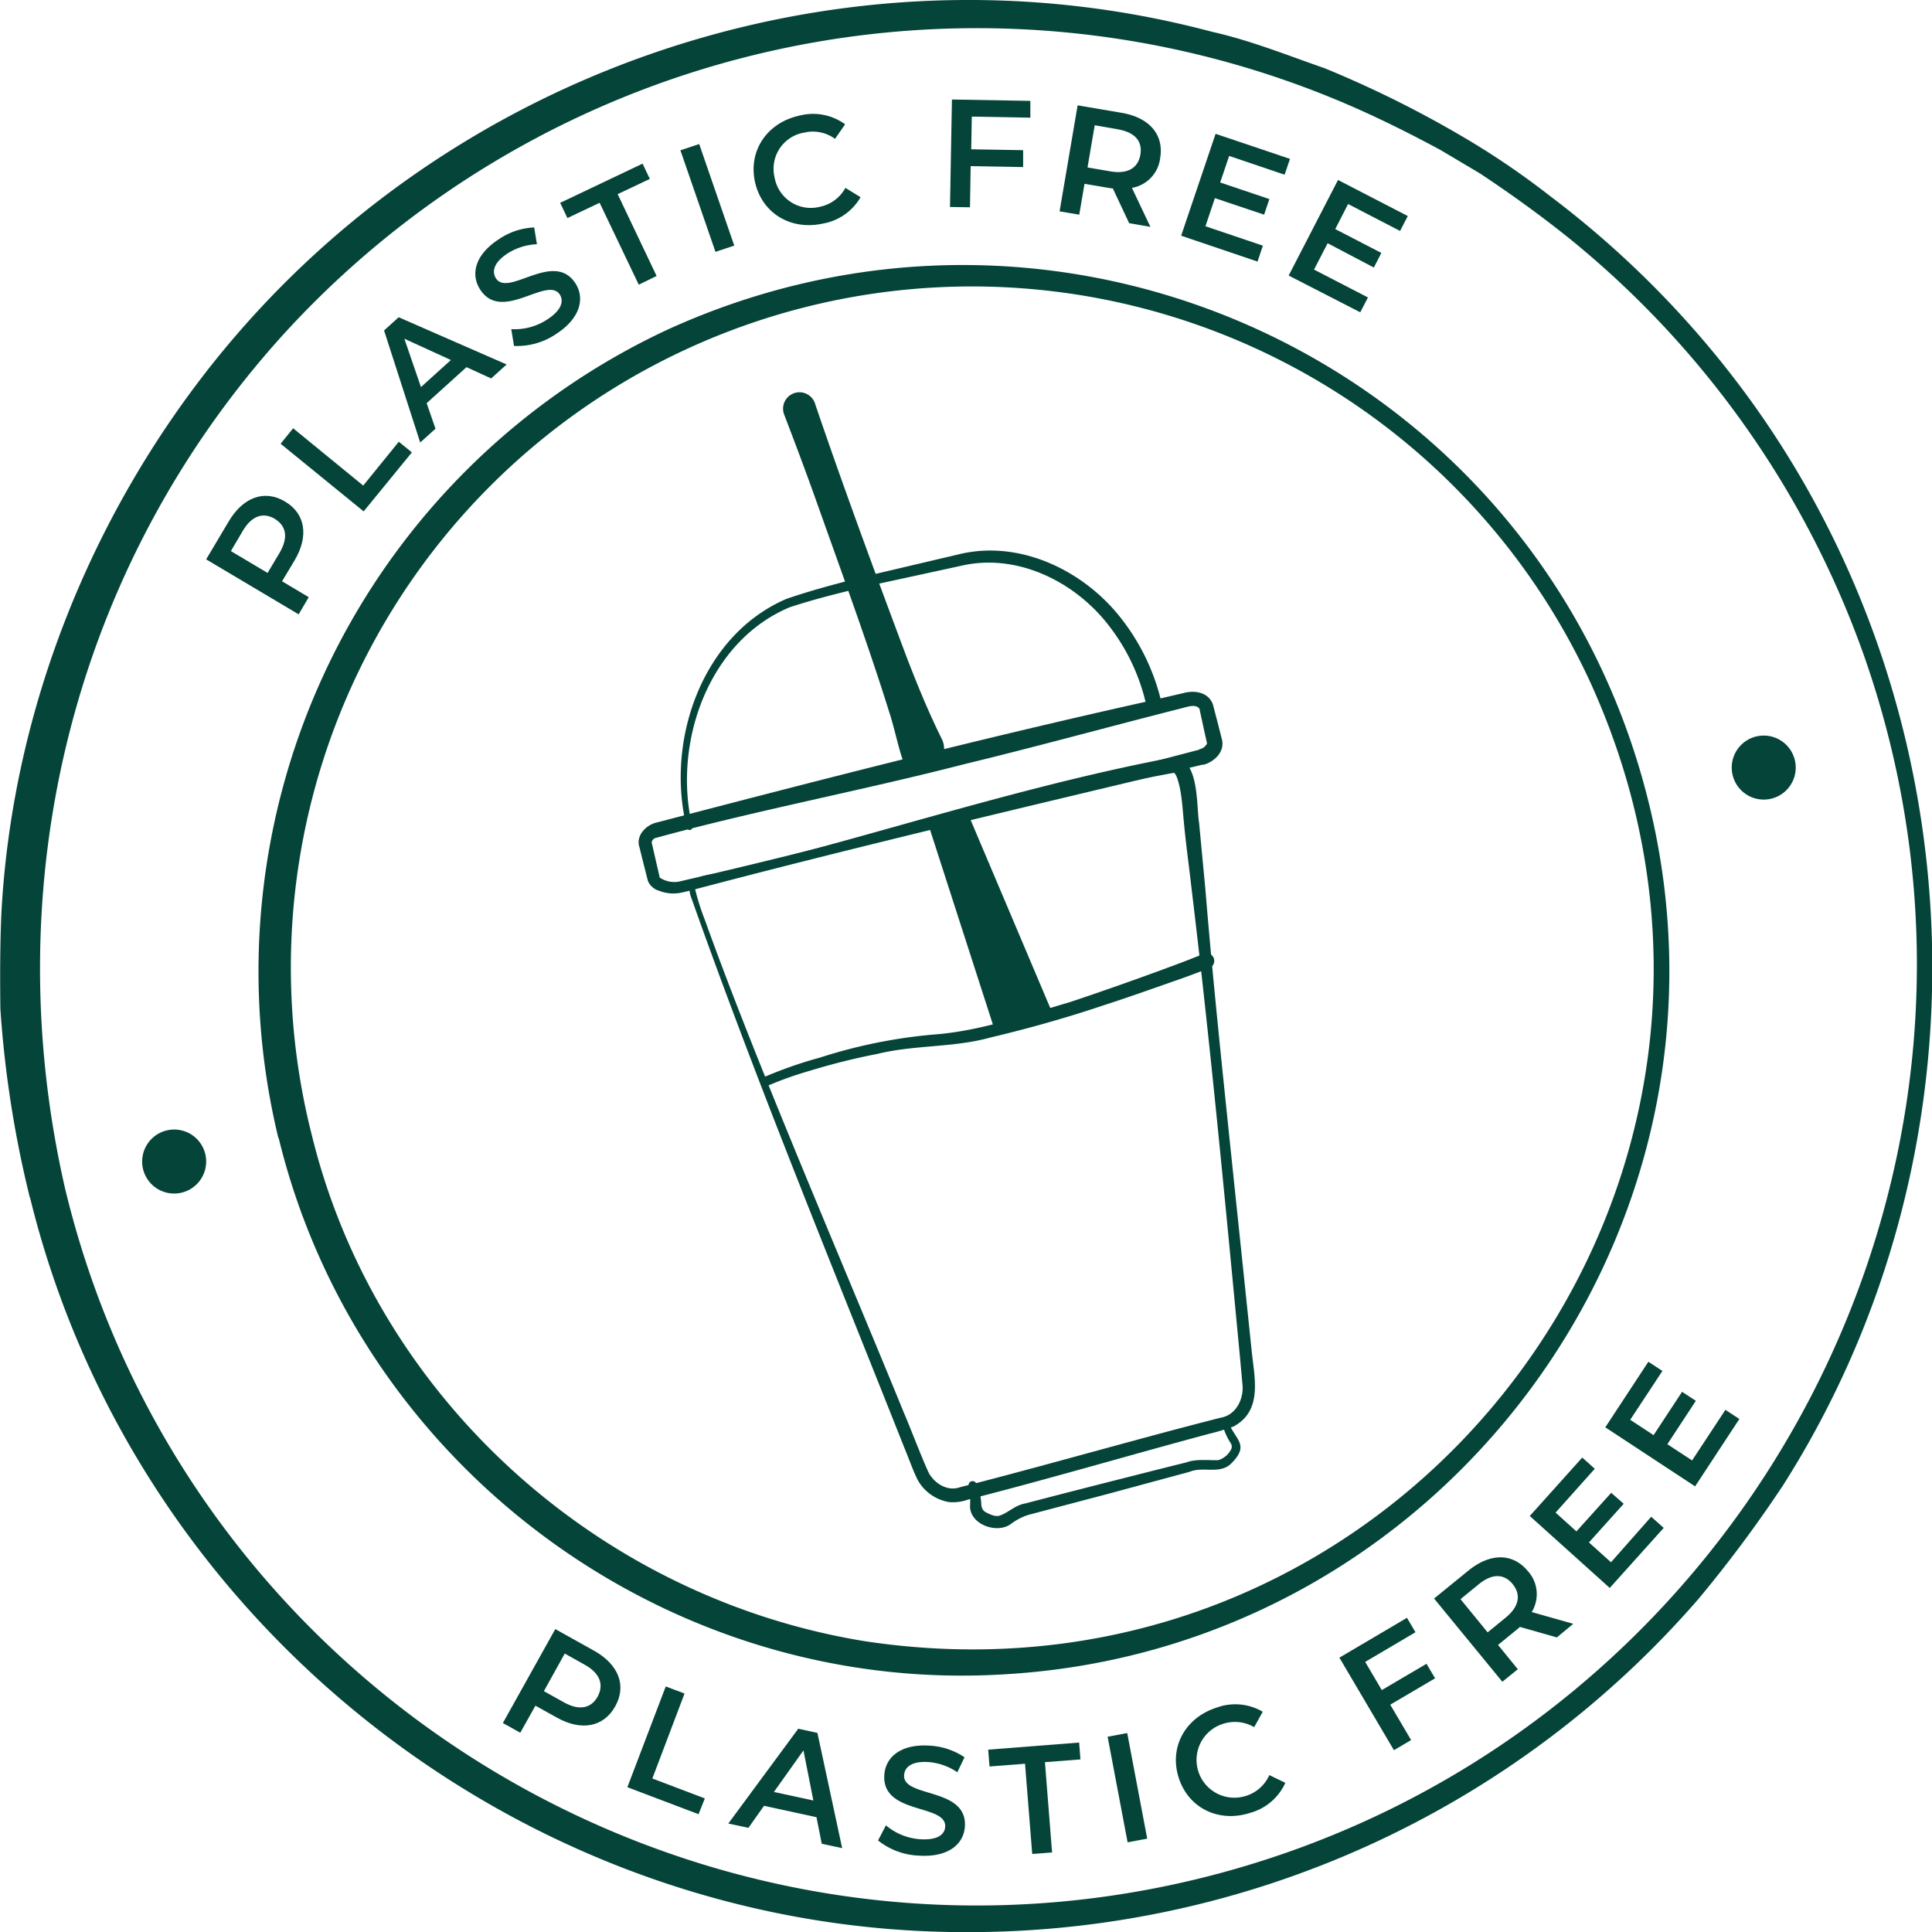 <svg xmlns="http://www.w3.org/2000/svg" viewBox="0 0 308.51 308.53"><defs><style>.cls-1{fill:#054438;}</style></defs><g id="Layer_2" data-name="Layer 2"><g id="ARTWORK"><path class="cls-1" d="M45.52,80.09c3.25,1.93,3.82,5.52,1.52,9.4l-2,3.33,4.26,2.54L47.69,98.1,32.92,89.32l3.61-6.07C38.84,79.37,42.25,78.14,45.52,80.09Zm-1.64,2.76c-1.86-1.1-3.67-.5-5.1,1.9L36.87,88l5.86,3.49,1.91-3.21C46.07,85.83,45.73,84,43.88,82.85Z"/><path class="cls-1" d="M44.81,70.86l2-2.47L58,77.54l5.68-7,2.09,1.7-7.7,9.42Z"/><path class="cls-1" d="M74.49,58.63l-6.36,5.75,1.41,4.08-2.44,2.2L61.33,52.77l2.33-2.11L80.9,58.2l-2.47,2.23ZM72,57.49l-7.43-3.4,2.65,7.72Z"/><path class="cls-1" d="M82.08,55.24l-.44-2.68A9.46,9.46,0,0,0,87.41,51c2.23-1.46,2.65-2.88,2-3.94-2-3.1-9.23,4.52-12.72-.8-1.52-2.32-1-5.49,3-8.08a10.83,10.83,0,0,1,5.61-1.86L85.74,39a9.53,9.53,0,0,0-4.69,1.47c-2.21,1.45-2.55,2.9-1.84,4,2,3,9.2-4.52,12.66.75,1.5,2.3.93,5.49-3,8.07A11.1,11.1,0,0,1,82.08,55.24Z"/><path class="cls-1" d="M95.75,32.38l-5.14,2.44-1.16-2.43,13.16-6.26,1.16,2.44L98.63,31l6.22,13.07L102,45.46Z"/><path class="cls-1" d="M108.65,24l3-1,5.6,16.22-3,1Z"/><path class="cls-1" d="M120.55,29c-1.07-5,2-9.45,7.16-10.55a8.67,8.67,0,0,1,7.24,1.4l-1.61,2.32a6,6,0,0,0-4.9-1,5.86,5.86,0,0,0-4.75,7.17A5.87,5.87,0,0,0,131,33,6,6,0,0,0,135,30l2.42,1.49a8.69,8.69,0,0,1-6.07,4.22C126.22,36.82,121.62,34,120.55,29Z"/><path class="cls-1" d="M155.18,18.62l-.09,5.22,8.29.14,0,2.7L155,26.53l-.11,6.57-3.19-.05.31-17.16,12.52.22,0,2.68Z"/><path class="cls-1" d="M180.31,35.64l-2.61-5.55A5,5,0,0,1,177,30l-3.82-.65-.84,4.93-3.14-.53,2.88-16.93,7,1.19c4.45.75,6.82,3.49,6.18,7.24A5.48,5.48,0,0,1,180.75,30l2.95,6.23Zm-1.82-15L174.81,20l-1.15,6.74,3.68.63c2.75.46,4.4-.55,4.76-2.68S181.24,21.12,178.49,20.65Z"/><path class="cls-1" d="M201.66,39.23l-.85,2.54-12.2-4.13,5.5-16.27,11.88,4-.86,2.53-8.85-3-1.44,4.24,7.86,2.65-.84,2.49L194,31.64l-1.51,4.49Z"/><path class="cls-1" d="M218.44,47.5l-1.23,2.37L205.78,44l7.88-15.26,11.14,5.76-1.23,2.38-8.3-4.3-2.05,4,7.36,3.81-1.2,2.33L212,38.84l-2.17,4.21Z"/><path class="cls-1" d="M98.24,272.48c-1.84,3.3-5.41,4-9.36,1.77l-3.38-1.88-2.42,4.32-2.78-1.55,8.37-15,6.17,3.44C98.78,265.78,100.1,269.16,98.24,272.48Zm-2.8-1.56c1-1.89.4-3.69-2-5.05l-3.26-1.82-3.33,6,3.26,1.82C92.51,273.19,94.39,272.8,95.44,270.92Z"/><path class="cls-1" d="M106.31,269.3l3,1.13L104.17,284l8.38,3.18-1,2.52-11.37-4.31Z"/><path class="cls-1" d="M130.38,290.18,122,288.36l-2.49,3.52-3.21-.69,11.17-15.14,3.06.67,3.95,18.4-3.26-.7Zm-.5-2.67-1.58-8-4.72,6.64Z"/><path class="cls-1" d="M140.21,293.89l1.26-2.41A9.46,9.46,0,0,0,147,293.7c2.67.16,3.86-.73,3.93-2,.22-3.69-10.1-1.88-9.72-8.24.16-2.77,2.5-5,7.2-4.71a11,11,0,0,1,5.61,1.86L152.87,283a9.5,9.5,0,0,0-4.64-1.63c-2.64-.16-3.78.8-3.86,2.1-.22,3.65,10.08,1.88,9.71,8.17-.16,2.74-2.53,4.95-7.23,4.68A11.17,11.17,0,0,1,140.21,293.89Z"/><path class="cls-1" d="M163.68,281.64l-5.67.44-.21-2.69,14.52-1.13.21,2.69-5.67.44L168,295.81l-3.17.24Z"/><path class="cls-1" d="M176.87,277.33l3.13-.59,3.19,16.86-3.13.59Z"/><path class="cls-1" d="M188.22,283.87c-1.56-4.88,1.05-9.6,6.08-11.2a8.65,8.65,0,0,1,7.34.67l-1.37,2.46a6.07,6.07,0,0,0-5-.52,6,6,0,1,0,3.67,11.5,6,6,0,0,0,3.75-3.33l2.56,1.24a8.71,8.71,0,0,1-5.63,4.8C194.64,291.09,189.78,288.76,188.22,283.87Z"/><path class="cls-1" d="M218,265.38l2.65,4.5,7.14-4.2,1.37,2.32L222,272.21l3.33,5.65-2.74,1.62-8.71-14.78,10.79-6.36,1.36,2.3Z"/><path class="cls-1" d="M248.6,261.47l-5.9-1.68a5,5,0,0,1-.49.43l-3,2.45,3.16,3.88-2.47,2L229,255.26l5.48-4.46c3.5-2.85,7.12-2.83,9.52.11a5.47,5.47,0,0,1,.59,6.51l6.63,1.88ZM236.11,253l-2.89,2.36,4.33,5.3,2.88-2.35c2.17-1.77,2.48-3.67,1.12-5.35S238.28,251.22,236.11,253Z"/><path class="cls-1" d="M263.67,242.2l2,1.78-8.62,9.59-12.77-11.49,8.38-9.33,2,1.79-6.26,7,3.33,3,5.55-6.16,2,1.75-5.55,6.17,3.52,3.17Z"/><path class="cls-1" d="M275.52,225.13l2.23,1.46-7.07,10.76-14.34-9.43,6.88-10.47,2.24,1.47-5.14,7.8,3.73,2.45,4.55-6.92,2.2,1.44-4.55,6.93,3.95,2.59Z"/><path class="cls-1" d="M44.45,181.72A113.07,113.07,0,0,1,106.87,52.51c64.48-29.17,139.46,6.82,156.4,75.64,16.93,68.5-33.35,135.76-103.77,139.26-53.56,2.9-102.35-33.64-115-85.69Zm5.15-1.26c10,42.31,45.69,74.64,88.47,81.61,86.42,13.1,152.26-74.13,115.67-153.57a108.75,108.75,0,0,0-204.14,72Z"/><path class="cls-1" d="M4.75,191.17A174.06,174.06,0,0,1,.06,161.11C0,156,0,150.94.22,145.86,1.83,115.43,13.09,85.7,31.38,61.39,68.69,11.76,133.46-10.93,193.51,5.07c6.12,1.36,12.06,3.76,18,5.82a173.12,173.12,0,0,1,23.61,11.86,127.38,127.38,0,0,1,12.42,8.57,154.25,154.25,0,0,1,31.65,32.13c37,50.84,39.26,120.7,5.51,173.77a208.12,208.12,0,0,1-13.51,18.14,154.33,154.33,0,0,1-116.7,53.17c-70.32.14-133-49-149.71-117.36Zm5.64-1.39C29.61,269.93,110.92,319.43,191,300.09,277.19,279.27,327.18,188,297.5,104.27a150.24,150.24,0,0,0-46.23-65.65c-4.7-3.83-9.84-7.54-14.89-10.89-1.58-.95-4.76-2.83-6.34-3.77-5.33-2.88-11-5.69-16.58-8A149.82,149.82,0,0,0,45.2,53.46C11.59,90.58-.76,141.1,10.39,189.78Z"/><path class="cls-1" d="M187,121c4.56-.43,4,7.5,4.48,10.44l1,10.55c1.12,13.74,2.69,28.63,4.11,42.29l2.21,21.12,1.1,10.57c.45,4.21,1.7,9.33-2.92,11.82a37.61,37.61,0,0,1-4,1.19c-11.69,3.14-24.16,6.79-35.85,9.82l-2.57.67a7.15,7.15,0,0,1-3,.39,7.07,7.07,0,0,1-5-3.5c-.79-1.57-1.44-3.49-2.1-5.05-11.44-28.85-23.7-58.64-34.06-87.92-1.75-4.48,4.68-3.45,7.18-4.55,2.52-.6,5.22-1.35,7.71-2C145.67,131.46,166,125,187,121Zm.38,2.42C166.54,127.26,146,133,125.44,138c-1.61.44-6.15,1.53-7.73,1.93a40.88,40.88,0,0,1-5.24,1c-.67.16-1.41.33-1.47,1.06a38.15,38.15,0,0,0,1.54,4.86c8.28,23.11,22.39,55.69,31.8,78.75,1.12,2.6,2.83,7.16,4,9.66,1,1.71,3,2.91,4.92,2.24.27-.08,2.84-.72,3.2-.82,12.55-3.26,25.89-7.1,38.48-10.3,2.31-.39,3.58-2.73,3.49-5l-.48-5.24c-2.34-24.62-4.68-49.4-7.64-73.94-.34-3.05-.95-7.52-1.23-10.57-.27-2.53-.32-5.17-1.14-7.49-.2-.39-.28-.74-.61-.73Z"/><path class="cls-1" d="M109.7,132.29c-3.49-13.71,2.23-30.78,15.86-36.65,4.56-1.57,9.13-2.72,13.71-3.87L153,88.54c9.73-2.43,20,2.49,26,10.17a34.41,34.41,0,0,1,6.37,13.05,1.23,1.23,0,1,1-2.38.59,32.07,32.07,0,0,0-5.77-12.25c-5.41-7.17-14.75-11.85-23.75-9.75l-13.8,3c-4.57,1.07-9.17,2.18-13.54,3.61-13.1,5.47-18.74,21.82-15.57,35.08a.44.44,0,0,1-.85.21Z"/><path class="cls-1" d="M122.3,171.87a68,68,0,0,1,8.67-3,82.45,82.45,0,0,1,18-3.66c7.43-.52,14.76-3.11,21.89-5.19,5.59-1.87,11.62-4,17.15-6.07,1.41-.52,2.8-1.08,4.22-1.65a1.22,1.22,0,1,1,.89,2.28c-1.41.55-2.85,1.11-4.29,1.62-4.21,1.47-8.75,3.1-13,4.46-5.64,1.9-11.85,3.64-17.62,5-5.87,1.65-12.12,1.17-18.05,2.62A106.3,106.3,0,0,0,129.27,171a56.18,56.18,0,0,0-6.38,2.25.76.76,0,0,1-.59-1.4Z"/><path class="cls-1" d="M192.09,122.09c-25.36,6.06-53.59,12.7-78.71,19.29-.75.19-3.74,1-4.53,1.15a6.28,6.28,0,0,1-3.64-.3,2.77,2.77,0,0,1-1.75-1.56l-.78-3.08c-.13-.5-.44-1.79-.56-2.27-.66-1.91,1.11-3.66,2.84-4,26.13-6.84,52.31-13.56,78.68-19.41,1.3-.29,4-.93,5.32-1.23,1.7-.48,4-.22,4.73,1.83l.8,3.08c.17.65.48,1.9.65,2.54.45,2-1.34,3.58-3,4Zm-.6-2.44a1.7,1.7,0,0,0,1.24-.9s0,0,0,0l0-.1c-.13-.6-.42-1.87-.55-2.49l-.65-3c-.63-.77-1.81-.32-2.77-.08-10.56,2.67-24.07,6.37-34.72,8.93-16.42,4.24-33.23,7.37-49.53,11.85-.72.61-.37.71-.2,1.76l.35,1.52.69,3a4.22,4.22,0,0,0,3.07.64l1.52-.36c21.14-4.82,60.12-15.09,81.57-20.71Z"/><path class="cls-1" d="M32.92,185.47a5.11,5.11,0,1,1-5.1-5.1A5.1,5.1,0,0,1,32.92,185.47Z"/><path class="cls-1" d="M286.75,122.57a5.11,5.11,0,1,1-5.11-5.11A5.11,5.11,0,0,1,286.75,122.57Z"/><path class="cls-1" d="M196.17,227.09c1,2.8,3.46,3.54.51,6.53-1.8,1.91-4.54.49-6.71,1.4l-12.89,3.49-12.89,3.4a9.49,9.49,0,0,0-2.71,1.4c-2.21,1.72-6.66.14-6.58-2.87a11.39,11.39,0,0,0-.21-3.11.64.64,0,0,1,.46-.8.65.65,0,0,1,.72.32,8.4,8.4,0,0,1,.83,3.44c.12,1,.59,1.16,1.45,1.54a2.84,2.84,0,0,0,1.21.26c1.43-.32,2.63-1.72,4.31-2,6.44-1.69,19.43-5,25.89-6.6,1.52-.56,3.51-.26,5-.33a3.43,3.43,0,0,0,2-1.66,1,1,0,0,0,0-1,9.39,9.39,0,0,1-1.37-3.17.5.5,0,0,1,1-.21Z"/><path class="cls-1" d="M130.12,64.37c4.41,13,9.76,27.5,14.61,40.44,1.72,4.47,3.51,8.86,5.66,13.19a3.52,3.52,0,1,1-6.31,3.13c-.82-2.52-1.32-5.15-2.17-7.69-3.32-10.67-8-23.38-11.71-33.86-1.61-4.51-3.3-9-5-13.43a2.62,2.62,0,1,1,4.93-1.78Z"/><path class="cls-1" d="M151.56,131.25c1.17,3.15,1.16,3.15,2.34,6.3s1.17,3.14,2.35,6.29l2.34,6.3,2.34,6.3c1.17,3.16,1.18,3.15,2.36,6.3"/><polygon class="cls-1" points="154.64 130.1 167.76 161.08 158.81 164.41 148.48 132.4 154.64 130.1 154.64 130.1"/></g></g></svg>